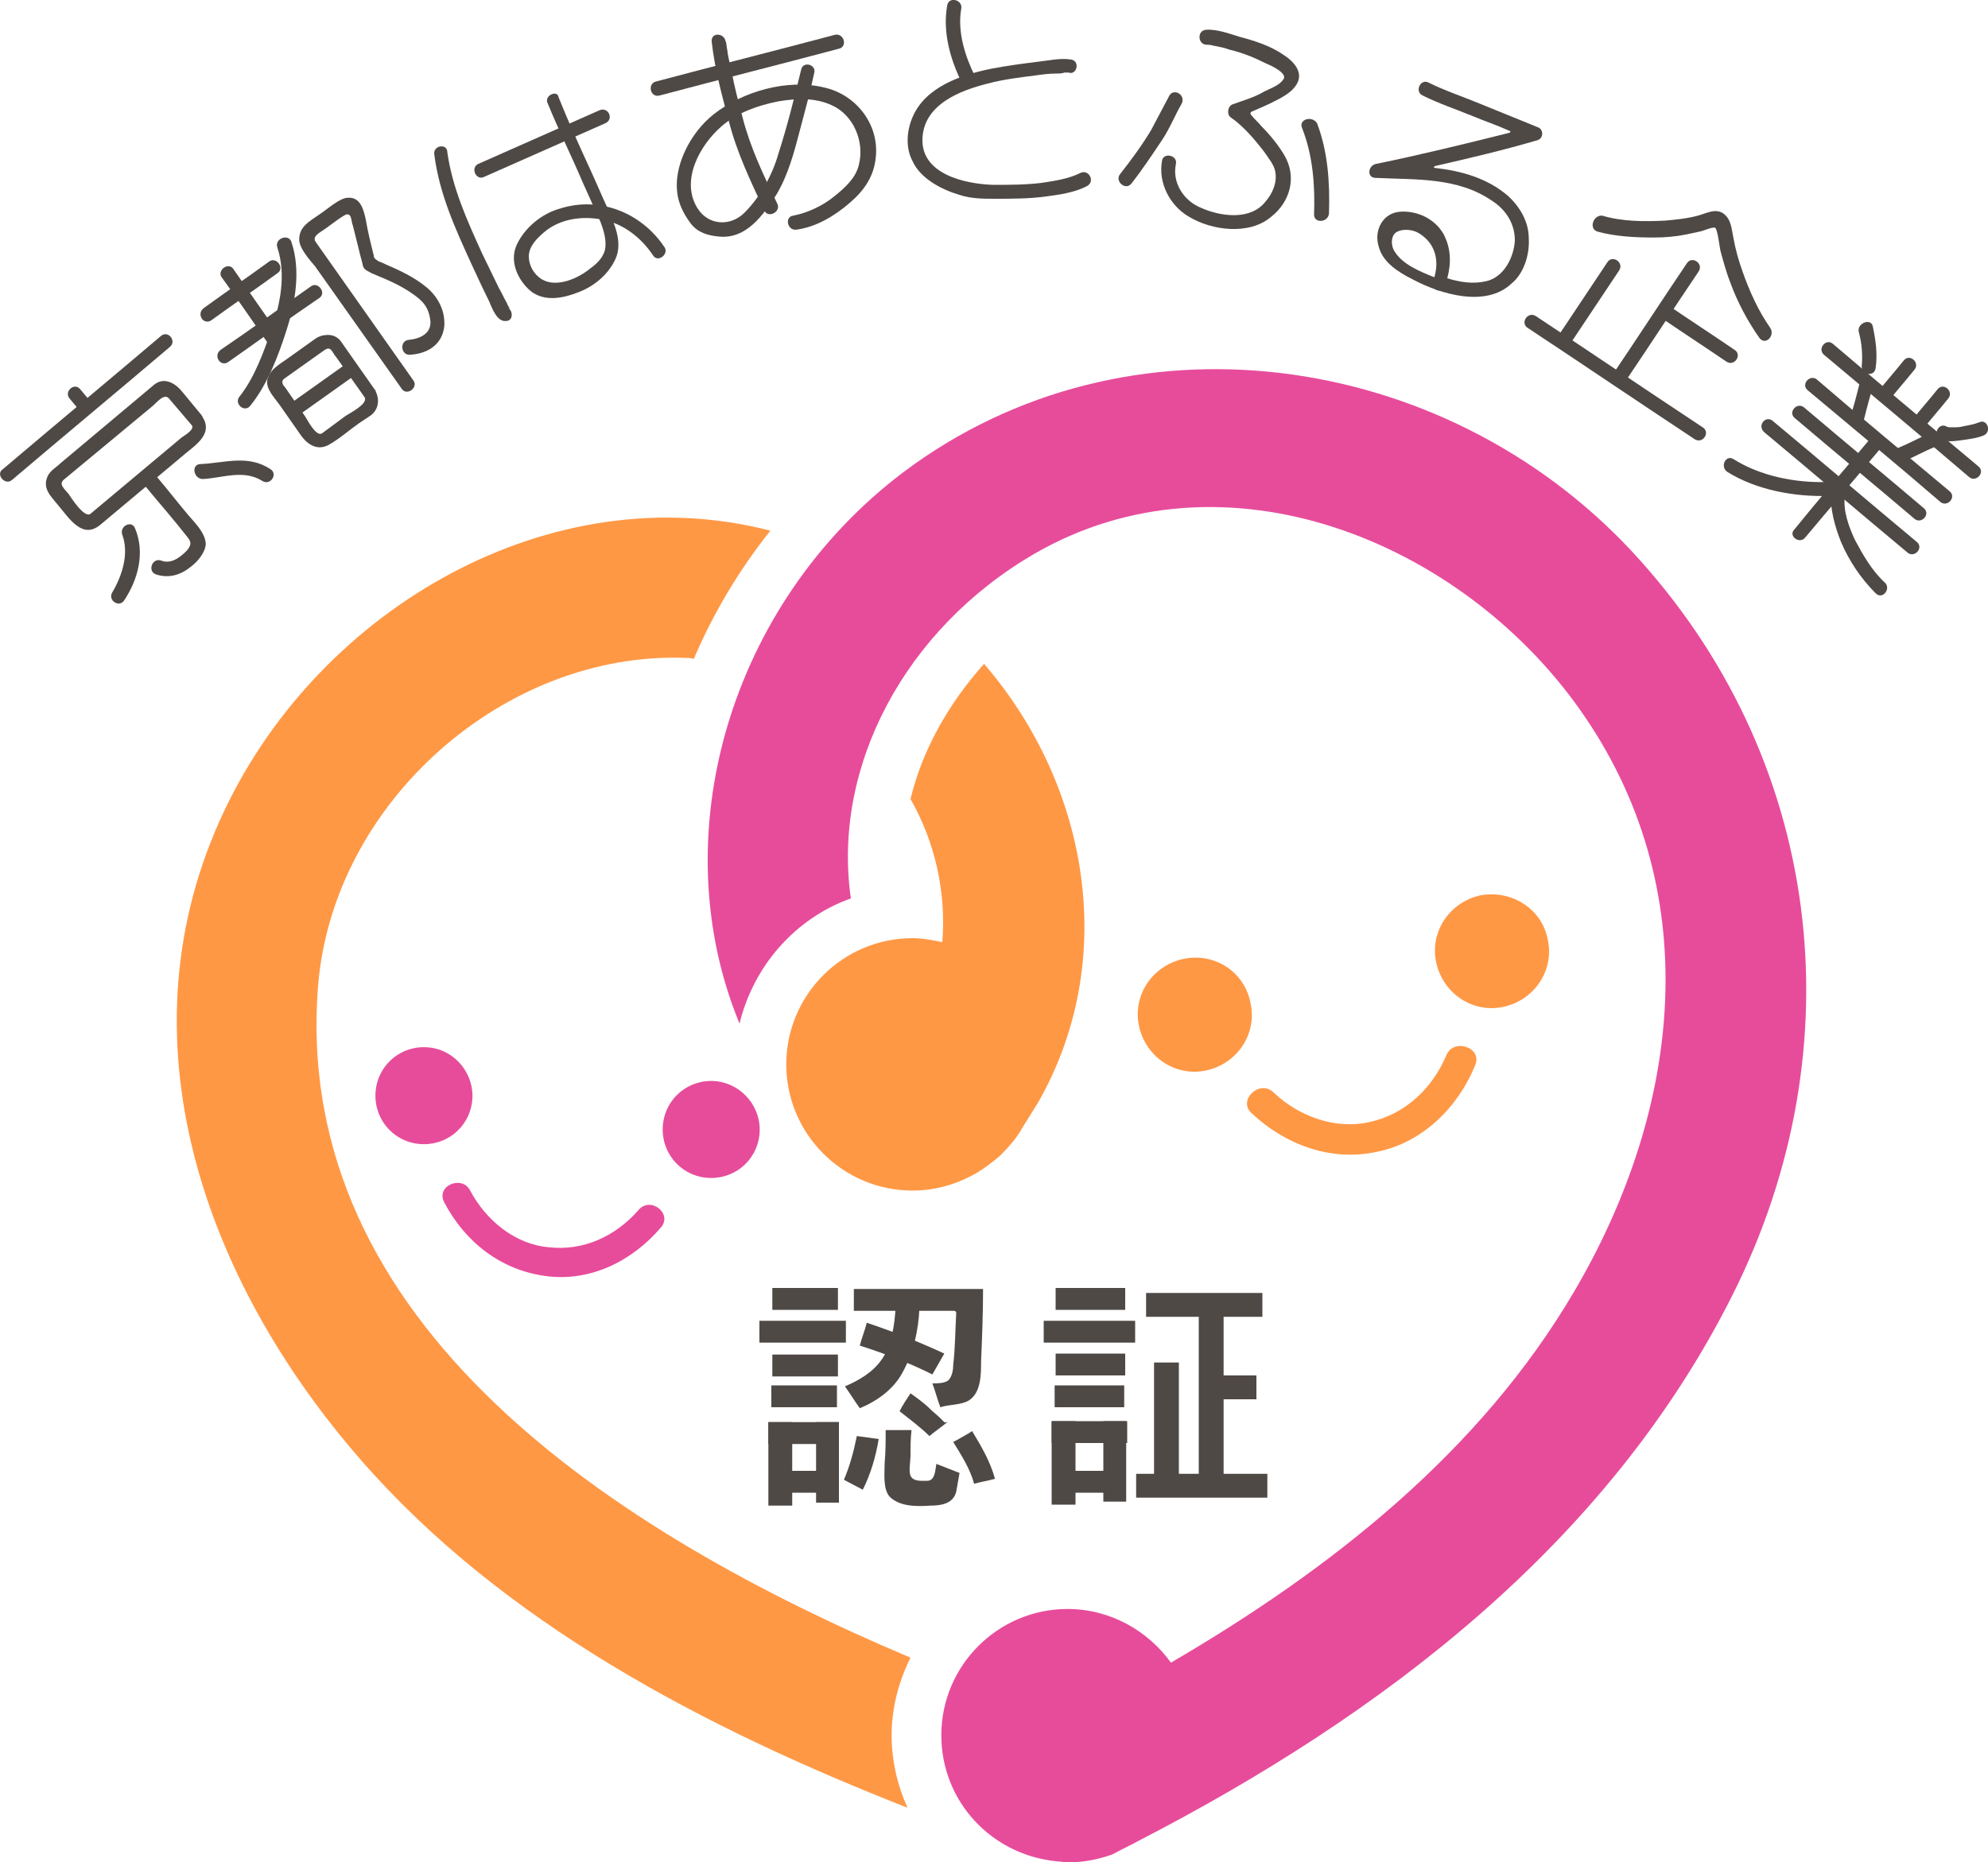 <?xml version="1.0" encoding="utf-8"?>
<!-- Generator: Adobe Illustrator 28.3.0, SVG Export Plug-In . SVG Version: 6.00 Build 0)  -->
<svg version="1.1" id="レイヤー_1" xmlns="http://www.w3.org/2000/svg" xmlns:xlink="http://www.w3.org/1999/xlink" x="0px"
	 y="0px" viewBox="0 0 200 187.4" style="enable-background:new 0 0 200 187.4;" xml:space="preserve">
<style type="text/css">
	.st0{fill:#FF9845;}
	.st1{fill:#E74C9B;}
	.st2{fill:#4F4946;}
</style>
<g>
	<path class="st0" d="M91.6,166.8C62,154.3,29.3,133.3,32,99.2c1.5-18.5,18.8-33.7,37-33c0.3,0,0.5,0,0.8,0.1c2-4.7,4.6-9,7.7-12.9
		c-22-5.7-45.2,7.7-54.9,28.1c-10.9,22.9-2,47.4,13.7,65.4c14.3,16.4,34.6,27,55,35c-1-2.2-1.6-4.7-1.6-7.3
		C89.7,171.9,90.4,169.2,91.6,166.8z"/>
	<path class="st1" d="M164.1,55.4c-18.9-20.2-50.7-24.8-73.2-7.9C73.4,60.7,66.6,84.1,74.4,103c1.4-5.8,5.6-10.6,11.2-12.6
		c-1.9-13.2,5.4-27.1,18.5-34.7c19.1-11,42.7-1.3,54.7,15.5c13,18.2,10.4,40.3-0.4,58.7c-9.5,16.2-24.5,28-40.6,37.4
		c-2.3-3.2-6.1-5.4-10.4-5.4c-7,0-12.7,5.7-12.7,12.7c0,6.7,5.1,12.1,11.7,12.7c0.3,0,0.7,0.1,1,0.1c1.6,0,3.1-0.3,4.5-0.8
		c0.9-0.5,1.8-0.9,2.7-1.4c24.4-12.6,47.1-29.8,59.7-54.9C186.9,105.2,183.4,76.1,164.1,55.4z"/>
	<path class="st0" d="M99,66.8c-3.5,3.9-6.2,8.6-7.4,13.6c2.5,4.4,3.6,9.4,3.2,14.4c-1-0.2-2-0.4-3-0.4c-7,0-12.7,5.7-12.7,12.7
		c0,7,5.7,12.7,12.7,12.7c2.4,0,4.6-0.7,6.5-1.8c0.8-0.5,1.6-1.1,2.3-1.7c0.9-0.9,1.7-1.8,2.3-2.9c0.5-0.8,1-1.6,1.5-2.4
		C112.6,96.7,109.6,79.1,99,66.8z"/>
	<path class="st0" d="M125.8,100.9c0.7,3.1-1.3,6.1-4.4,6.8c-3.1,0.7-6.1-1.3-6.8-4.4c-0.7-3.1,1.3-6.1,4.4-6.8
		C122.2,95.8,125.2,97.8,125.8,100.9z"/>
	<path class="st0" d="M155.7,94.5c0.7,3.1-1.3,6.1-4.4,6.8c-3.1,0.7-6.1-1.3-6.8-4.4c-0.7-3.1,1.3-6.1,4.4-6.8
		C152,89.5,155.1,91.4,155.7,94.5z"/>
	<path class="st0" d="M125.9,112c3.4,3.2,8,4.9,12.6,3.9c4.6-0.9,8.2-4.5,9.9-8.7c0.8-1.8-2.2-2.8-2.9-1c-1.4,3.3-4.1,5.9-7.7,6.7
		c-3.5,0.8-7.2-0.6-9.7-3C126.7,108.6,124.5,110.7,125.9,112L125.9,112z"/>
	<path class="st1" d="M47.5,110.8c-0.3,2.7-2.7,4.6-5.4,4.3c-2.7-0.3-4.6-2.7-4.3-5.4c0.3-2.7,2.7-4.6,5.4-4.3
		C45.9,105.7,47.8,108.2,47.5,110.8z"/>
	<path class="st1" d="M76.4,114.2c-0.3,2.7-2.7,4.6-5.4,4.3c-2.7-0.3-4.6-2.7-4.3-5.4c0.3-2.7,2.7-4.6,5.4-4.3
		C74.7,109.1,76.7,111.5,76.4,114.2z"/>
	<path class="st1" d="M44.7,121c2.1,4,5.7,6.8,10.2,7.4c4.5,0.6,8.7-1.5,11.6-4.9c1.2-1.4-1.1-3.2-2.3-1.7c-2.3,2.6-5.5,4.1-9,3.7
		c-3.4-0.3-6.3-2.7-7.9-5.7C46.5,118.2,43.8,119.3,44.7,121L44.7,121z"/>
	<g>
		<path class="st2" d="M43.7,15.6c0.5,3.9,2.1,7.4,3.7,10.9c0.6,1.3,1.2,2.6,1.8,3.8c0.3,0.7,0.8,2.1,1.7,2c0.9,0,0.7-1.5-0.2-1.4
			c0.6,0,0.7,0.4,0.5,0c0,0-0.2-0.3-0.2-0.4c-0.3-0.5-0.5-1-0.8-1.5c-0.6-1.2-1.1-2.3-1.7-3.5c-1.5-3.3-3-6.6-3.5-10.2
			C45,14.4,43.5,14.6,43.7,15.6L43.7,15.6z"/>
		<path class="st2" d="M48.7,17.8c4.1-1.8,8.1-3.6,12.2-5.4c0.9-0.4,0.3-1.7-0.6-1.3c-4.1,1.8-8.1,3.6-12.2,5.4
			C47.3,16.9,47.9,18.2,48.7,17.8L48.7,17.8z"/>
		<path class="st2" d="M55.1,10.4c1.1,2.7,2.4,5.3,3.5,7.9c0.6,1.3,1.2,2.7,1.8,4c0.3,0.8,0.6,1.7,0.5,2.6c-0.1,0.9-0.8,1.6-1.5,2.1
			c-1.2,1-3.4,2-4.9,1.1c-0.8-0.5-1.3-1.4-1.3-2.3c0-1,0.8-1.8,1.5-2.4c1.6-1.4,3.9-1.7,5.9-1.3c2.1,0.4,3.9,1.8,5.1,3.6
			c0.5,0.8,1.7-0.2,1.1-0.9c-2.3-3.4-6.5-5.1-10.5-3.8c-1.8,0.5-3.5,1.9-4.3,3.6c-0.8,1.7,0.1,3.6,1.4,4.7c1.4,1.1,3.3,0.7,4.8,0.1
			c1.6-0.6,3-1.8,3.7-3.3c0.8-1.7-0.1-3.6-0.8-5.2c-0.6-1.3-1.1-2.5-1.7-3.8c-1.1-2.4-2.2-4.8-3.2-7.3C56.1,9,54.7,9.6,55.1,10.4
			L55.1,10.4z"/>
	</g>
	<g>
		<path class="st2" d="M66.4,9.6c6-1.6,12-3.1,18-4.7c0.9-0.2,0.5-1.6-0.4-1.4c-6,1.6-12,3.1-18,4.7C65.1,8.4,65.4,9.9,66.4,9.6
			L66.4,9.6z"/>
		<path class="st2" d="M71.6,4.2c0.3,2.7,1,5.3,1.7,7.9c0.8,3.2,2.2,6.1,3.6,9.1c0.4,0.8,1.7,0.1,1.3-0.7c-1.4-2.9-2.7-5.6-3.5-8.7
			c-0.4-1.5-0.8-3-1.1-4.6c-0.1-0.6-0.3-1.2-0.4-1.9c0-0.2-0.1-0.5-0.1-0.7C73.1,4.5,73,4,73,4.2C72.9,3.3,71.5,3.2,71.6,4.2
			L71.6,4.2z"/>
		<path class="st2" d="M80.6,7c-0.7,2.9-1.4,5.7-2.3,8.5c-0.6,2.1-1.8,4.3-3.4,5.9c-1.4,1.4-3.6,1.3-4.7-0.4
			c-1.8-2.8,0.2-6.4,2.4-8.3c1.6-1.4,3.7-2.1,5.7-2.5c1.8-0.3,3.7-0.4,5.4,0.4c2.2,1,3.3,3.7,2.7,6c-0.3,1.3-1.4,2.3-2.4,3.1
			c-1.2,1-2.7,1.7-4.2,2c-0.9,0.1-0.6,1.6,0.4,1.4c2-0.3,3.8-1.4,5.3-2.7c1.4-1.2,2.4-2.6,2.6-4.5c0.4-3.4-2-6.4-5.2-7.1
			c-3.7-0.9-8.2,0.4-11.1,2.7c-2.3,1.8-4.2,5.3-3.6,8.3c0.2,1,0.7,1.9,1.3,2.7c0.7,0.9,1.7,1.2,2.8,1.3c2.8,0.3,4.5-2.2,5.8-4.2
			c1.2-2,1.8-4.3,2.4-6.6c0.5-1.9,1-3.7,1.4-5.6C82.2,6.5,80.8,6.1,80.6,7L80.6,7z"/>
	</g>
	<g>
		<path class="st2" d="M107.8,6c-1.1-0.2-2.3,0.1-3.3,0.2c-1.6,0.2-3.1,0.4-4.7,0.7c-3,0.6-6.7,1.8-8,4.9c-0.6,1.4-0.7,3.1,0,4.4
			c0.8,1.8,3,2.9,4.7,3.4c1.2,0.4,2.4,0.4,3.6,0.4c1.6,0,3.3,0,4.9-0.2c1.5-0.2,3.1-0.4,4.4-1.1c0.8-0.5,0.1-1.7-0.7-1.3
			c-1.2,0.6-2.6,0.8-3.9,1c-1.6,0.2-3.3,0.2-4.9,0.2c-2.9-0.1-7.2-1.1-7.1-4.6c0.1-3.5,3.8-4.9,6.6-5.6c1.5-0.4,3.1-0.6,4.7-0.8
			c0.7-0.1,1.4-0.2,2.2-0.2c0.3,0,0.5,0,0.8-0.1c0.1,0,0.6,0,0.4,0C108.3,7.6,108.7,6.2,107.8,6L107.8,6z"/>
		<path class="st2" d="M95.3,0.5c-0.5,2.7,0.3,5.5,1.5,7.9c0.4,0.8,1.7,0.1,1.3-0.7c-1-2-1.8-4.5-1.4-6.8C96.9,0,95.5-0.4,95.3,0.5
			L95.3,0.5z"/>
	</g>
	<g>
		<path class="st2" d="M117.6,9.7c-0.6,1.1-1.2,2.3-1.8,3.4c-0.9,1.5-2,3-3.1,4.4c-0.6,0.7,0.5,1.7,1.1,1c1.1-1.4,2.1-2.9,3.1-4.4
			c0.8-1.2,1.3-2.5,2-3.7C119.3,9.5,118,8.8,117.6,9.7L117.6,9.7z"/>
		<path class="st2" d="M131,12.9c1.1,2.8,1.3,5.8,1.2,8.7c0,0.9,1.4,0.8,1.5-0.1c0.1-3.1-0.1-6.2-1.2-9.1
			C132,11.6,130.6,12,131,12.9L131,12.9z"/>
		<path class="st2" d="M129.2,15.6c-0.6-1-1.4-2-2.3-2.9c-0.3-0.4-0.7-0.7-1-1.1c-0.1-0.1-0.2-0.3,0.1-0.4c0.7-0.3,1.4-0.6,2-0.9
			c0.8-0.4,1.8-0.9,2.3-1.6c1-1.3-0.1-2.5-1.2-3.2c-1.3-0.9-2.9-1.4-4.4-1.8c-1-0.3-2.3-0.8-3.4-0.7c-0.9,0.1-0.8,1.5,0.1,1.5
			c0.1,0,0.4,0,0.7,0.1c0.5,0.1,1.1,0.2,1.6,0.4c1.3,0.3,2.5,0.8,3.7,1.4c0.5,0.2,2.2,1,1.7,1.6c-0.4,0.6-1.3,0.9-1.9,1.2
			c-1,0.6-2.1,0.9-3.2,1.3c-0.5,0.2-0.6,1-0.2,1.3c1.3,0.9,2.4,2.2,3.4,3.5c0.4,0.6,1,1.3,1.1,2c0.2,1.1-0.3,2.2-1,3
			c-1.5,1.9-4.5,1.5-6.5,0.6c-1.7-0.7-2.9-2.5-2.5-4.4c0.2-0.9-1.3-1.2-1.4-0.3c-0.4,2.2,0.8,4.5,2.7,5.6c2.3,1.4,6.1,1.9,8.3,0
			C129.8,20.3,130.5,17.8,129.2,15.6z"/>
	</g>
	<g>
		<path class="st2" d="M160.7,23.3c1.8,0.5,3.8,0.6,5.7,0.6c1.1,0,2.2-0.1,3.2-0.3c0.5-0.1,0.9-0.2,1.4-0.3c0.5-0.1,1-0.4,1.5-0.4
			c0.3,0,0.5,2.1,0.6,2.4c0.3,1.1,0.6,2.2,1,3.2c0.7,1.9,1.7,3.8,2.9,5.5c0.6,0.8,1.6-0.2,1.1-1c-1.2-1.7-2.1-3.7-2.8-5.7
			c-0.4-1.1-0.7-2.2-0.9-3.3c-0.2-0.9-0.2-1.9-1-2.5c-0.8-0.6-1.8,0-2.6,0.2c-1.1,0.3-2.2,0.4-3.3,0.5c-2.1,0.1-4.3,0.1-6.3-0.5
			C160.3,21.6,159.8,23,160.7,23.3L160.7,23.3z"/>
		<path class="st2" d="M153.7,33c5.6,3.7,11.2,7.5,16.8,11.2c0.8,0.5,1.6-0.7,0.8-1.2c-5.6-3.7-11.2-7.5-16.8-11.2
			C153.7,31.3,152.9,32.5,153.7,33L153.7,33z"/>
		<path class="st2" d="M167,31.9c2.2,1.5,4.5,3,6.7,4.5c0.8,0.5,1.6-0.7,0.8-1.2c-2.2-1.5-4.5-3-6.7-4.5
			C167,30.2,166.2,31.4,167,31.9L167,31.9z"/>
		<path class="st2" d="M163.5,38.4c2.5-3.7,4.9-7.4,7.4-11.1c0.5-0.8-0.7-1.6-1.2-0.8c-2.5,3.7-4.9,7.4-7.4,11.1
			C161.8,38.4,163,39.2,163.5,38.4L163.5,38.4z"/>
		<path class="st2" d="M158.1,34.4c1.6-2.4,3.2-4.8,4.8-7.2c0.5-0.8-0.7-1.6-1.2-0.8c-1.6,2.4-3.2,4.8-4.8,7.2
			C156.3,34.4,157.5,35.2,158.1,34.4L158.1,34.4z"/>
	</g>
	<g>
		<path class="st2" d="M177.5,43.5c4.8,4,9.6,8.1,14.4,12.1c0.7,0.6,1.7-0.5,0.9-1.1c-4.8-4-9.6-8.1-14.4-12.1
			C177.7,41.7,176.7,42.8,177.5,43.5L177.5,43.5z"/>
		<path class="st2" d="M180.6,42.1c4,3.4,8,6.7,12,10.1c0.7,0.6,1.7-0.5,0.9-1.1c-4-3.4-8-6.7-12-10.1
			C180.8,40.4,179.8,41.5,180.6,42.1L180.6,42.1z"/>
		<path class="st2" d="M183.5,35.7c4.9,4.1,9.8,8.2,14.6,12.3c0.7,0.6,1.7-0.5,0.9-1.1c-4.9-4.1-9.8-8.2-14.6-12.3
			C183.7,34,182.8,35.1,183.5,35.7L183.5,35.7z"/>
		<path class="st2" d="M181.9,39.3c4.4,3.7,8.9,7.4,13.3,11.2c0.7,0.6,1.7-0.5,0.9-1.1c-4.4-3.7-8.9-7.4-13.3-11.2
			C182.1,37.6,181.1,38.7,181.9,39.3L181.9,39.3z"/>
		<path class="st2" d="M190.2,40.1c0.8-1,1.6-1.9,2.4-2.9c0.6-0.7-0.5-1.7-1.1-0.9c-0.8,1-1.6,1.9-2.4,2.9
			C188.5,39.9,189.6,40.8,190.2,40.1L190.2,40.1z"/>
		<path class="st2" d="M193.6,43c0.8-1,1.6-1.9,2.4-2.9c0.6-0.7-0.5-1.7-1.1-0.9c-0.8,1-1.6,1.9-2.4,2.9
			C191.9,42.8,193,43.7,193.6,43L193.6,43z"/>
		<path class="st2" d="M181.6,54.1c2.5-3,5.1-6,7.6-9c0.6-0.7-0.5-1.7-1.1-0.9c-2.5,3-5.1,6-7.6,9.1C179.9,53.9,181,54.8,181.6,54.1
			L181.6,54.1z"/>
		<path class="st2" d="M187.5,42.3c0.3-1.2,0.6-2.4,1-3.6c0.2-0.9-1.2-1.1-1.4-0.2c-0.3,1.2-0.6,2.4-1,3.6
			C185.9,43,187.3,43.2,187.5,42.3L187.5,42.3z"/>
		<path class="st2" d="M191.4,46.5c1.1-0.5,2.2-1.1,3.4-1.6c0.8-0.4,0.4-1.8-0.5-1.4c-1.1,0.5-2.2,1.1-3.4,1.6
			C190,45.5,190.5,46.9,191.4,46.5L191.4,46.5z"/>
		<path class="st2" d="M187,33.4c0.3,1.1,0.4,2.3,0.3,3.4c-0.1,0.9,1.3,1.2,1.4,0.2c0.2-1.4,0-2.8-0.3-4.2
			C188.2,32,186.8,32.5,187,33.4L187,33.4z"/>
		<path class="st2" d="M199.1,42.5c-0.5,0.2-1.1,0.3-1.6,0.4c-0.4,0.1-0.7,0.1-1.1,0.1c-0.2,0-0.5,0-0.6-0.1
			c-0.8-0.4-1.4,0.9-0.6,1.3c0.6,0.3,1.4,0.2,2.1,0.1c0.7-0.1,1.6-0.2,2.3-0.5C200.4,43.4,199.9,42.1,199.1,42.5L199.1,42.5z"/>
		<path class="st2" d="M183.8,48.5c-3.2,0.1-6.7-0.6-9.4-2.3c-0.8-0.5-1.4,0.8-0.6,1.3c2.9,1.8,6.7,2.5,10.1,2.4
			C184.8,50,184.7,48.5,183.8,48.5L183.8,48.5z"/>
		<path class="st2" d="M184.2,49.6c-0.1,1.6,0.4,3.4,1,4.9c0.8,1.9,2,3.7,3.5,5.2c0.7,0.7,1.6-0.5,0.9-1.1c-1.3-1.2-2.2-2.8-3-4.3
			c-0.6-1.3-1.2-2.9-1-4.4C185.7,48.9,184.3,48.7,184.2,49.6L184.2,49.6z"/>
	</g>
	<g>
		<path class="st2" d="M1.2,48.3c5.3-4.5,10.6-8.9,15.9-13.4c0.7-0.6-0.2-1.7-0.9-1.1c-5.3,4.5-10.6,8.9-15.9,13.4
			C-0.5,47.7,0.5,48.9,1.2,48.3L1.2,48.3z"/>
		<path class="st2" d="M14.6,48.9c1.4,1.7,2.9,3.4,4.3,5.2c0.4,0.5,0.3,0.8-0.1,1.3c-0.7,0.7-1.6,1.4-2.6,1
			c-0.9-0.3-1.4,1.1-0.5,1.4c1.2,0.4,2.4,0.1,3.4-0.7c0.7-0.5,1.5-1.4,1.6-2.3c0-1.1-1-2.1-1.7-2.9c-1.1-1.3-2.1-2.6-3.2-3.9
			C15.1,47.3,14,48.2,14.6,48.9L14.6,48.9z"/>
		<path class="st2" d="M12.3,53.8c0.7,1.9,0,4.1-1,5.8c-0.5,0.8,0.7,1.6,1.2,0.8c1.4-2.1,2.1-4.8,1.1-7.2
			C13.3,52.3,12,52.9,12.3,53.8L12.3,53.8z"/>
		<path class="st2" d="M20.4,48.2c2-0.1,4.1-1,6,0.2c0.8,0.5,1.6-0.7,0.8-1.2c-2.3-1.5-4.6-0.6-7.1-0.5
			C19.2,46.8,19.5,48.2,20.4,48.2L20.4,48.2z"/>
		<path class="st2" d="M15.4,38.8l-9.3,7.8c-0.4,0.4-1,0.7-1.3,1.3c-0.6,1.3,0.4,2.1,1.1,3c1.1,1.3,2.4,3.4,4.2,1.9l8.6-7.2
			c1.1-0.9,2.7-2,1.7-3.6c0-0.1-0.1-0.1-0.1-0.2l-1.9-2.3C17.7,38.6,16.5,37.8,15.4,38.8z M18.3,44l-9.2,7.7c-0.6,0.5-2-1.7-2.2-2
			c-0.4-0.5-1.1-1-0.4-1.5l8.8-7.3c0.4-0.3,1.2-1.4,1.7-0.8l2.3,2.7C19.6,43.2,18.6,43.8,18.3,44z"/>
		<path class="st2" d="M7,40.1l1,1.2l1.1-0.9l-1-1.2C7.5,38.4,6.4,39.4,7,40.1z"/>
	</g>
	<g>
		<path class="st2" d="M27.9,24.9c0.9,2.7,0.3,5.7-0.6,8.3c-0.8,2.3-1.7,4.8-3.2,6.7c-0.6,0.7,0.5,1.7,1.1,0.9
			c1.7-2.1,2.8-5,3.6-7.5c0.9-2.8,1.5-6.1,0.5-9C29,23.5,27.6,24,27.9,24.9L27.9,24.9z"/>
		<path class="st2" d="M23,36.4c3-2.1,6-4.3,9.1-6.4c0.8-0.5-0.1-1.7-0.8-1.2c-3,2.1-6,4.3-9.1,6.4C21.4,35.8,22.2,37,23,36.4
			L23,36.4z"/>
		<path class="st2" d="M21.3,32.2c2.2-1.6,4.4-3.1,6.6-4.7c0.8-0.5-0.1-1.7-0.8-1.2c-2.2,1.6-4.4,3.1-6.6,4.7
			C19.7,31.6,20.5,32.8,21.3,32.2L21.3,32.2z"/>
		<path class="st2" d="M28.2,33.8c-1.6-2.2-3.1-4.4-4.7-6.7c-0.5-0.8-1.7,0.1-1.2,0.8c1.6,2.2,3.1,4.4,4.7,6.7
			C27.6,35.4,28.8,34.6,28.2,33.8L28.2,33.8z"/>
		<path class="st2" d="M30.3,41.6c1.7-1.2,3.5-2.5,5.2-3.7c0.8-0.5-0.1-1.7-0.8-1.2c-1.7,1.2-3.5,2.5-5.2,3.7
			C28.7,40.9,29.5,42.1,30.3,41.6L30.3,41.6z"/>
		<path class="st2" d="M42.9,28.9c-1.2-1-2.7-1.7-4.1-2.3c-0.2-0.1-0.4-0.2-0.7-0.3c-0.3-0.2-0.5-0.3-0.5-0.6
			c-0.3-1.2-0.6-2.4-0.8-3.6c-0.2-0.9-0.5-2.3-1.8-2.2c-0.8,0-2,1.1-2.9,1.7c-1,0.7-2,1.2-2,2.5c0,0.9,1.1,2.1,1.6,2.7l8.7,12.3
			c0.5,0.8,1.7-0.1,1.2-0.8l-9.8-13.9c-0.5-0.6,0.4-1,0.8-1.3c0.2-0.1,1.3-1,2-1.4c0.3-0.2,0.6-0.2,0.7,0.2c0.1,0.3,0.1,0.6,0.2,0.8
			c0.2,0.8,0.4,1.6,0.6,2.4c0.1,0.5,0.3,1.1,0.4,1.6c0.1,0.5,0.6,0.6,0.9,0.8c1.7,0.7,3.4,1.4,4.8,2.6c0.7,0.6,1,1.3,1.1,2.2
			c0.1,1.3-1.1,1.8-2.2,1.9c-0.9,0.1-0.8,1.5,0.1,1.5c1.8-0.1,3.3-1,3.5-2.9C44.8,31.2,44,29.8,42.9,28.9z"/>
		<path class="st2" d="M33,33.7c-0.4,0-0.9,0.1-1.3,0.4l-2.8,2c-0.7,0.5-1.6,1-1.9,1.8c0,0.1-0.1,0.2-0.1,0.3
			c-0.2,0.9,0.7,1.8,1.2,2.5l2.1,3c0.6,0.9,1.6,1.7,2.8,1.1c1.1-0.6,2.1-1.5,3.1-2.2l1.2-0.8c0.8-0.6,0.9-1.6,0.5-2.4
			c0-0.1,0-0.1-0.1-0.2l-3.3-4.7C34.1,34,33.6,33.7,33,33.7z M34.7,41.9l-2.3,1.7c-0.6,0.4-1.5-1.4-1.7-1.7l-2-2.9
			c-0.2-0.2-0.5-0.6-0.1-0.9l3.8-2.7c0.3-0.2,0.6-0.5,0.9-0.2c0.2,0.2,0.3,0.5,0.5,0.7l2.9,4.1C37,40.7,35.1,41.6,34.7,41.9z"/>
	</g>
	<g>
		<path class="st2" d="M144.2,27.9c0,0.1-0.1,0.2-0.1,0.3c-0.3,0.9,1,1.5,1.3,0.6c0-0.1,0.1-0.3,0.1-0.4c-0.4-0.1-0.8-0.3-1.2-0.4
			C144.3,27.9,144.3,27.9,144.2,27.9z"/>
		<path class="st2" d="M153.8,24c0-1.7-0.9-3.2-2.1-4.3c-2.1-1.8-4.7-2.5-7.3-2.8c-0.2,0-0.2-0.1,0-0.2c3.5-0.8,6.9-1.6,10.3-2.6
			c0.6-0.2,0.6-1.1,0-1.3c-2-0.8-3.9-1.6-5.9-2.4c-1.7-0.7-3.5-1.3-5.1-2.1c-0.8-0.4-1.4,0.9-0.6,1.3c1.6,0.8,3.4,1.4,5.1,2.1
			c1.2,0.5,2.4,0.9,3.5,1.4c0.3,0.1,0.4,0.2,0,0.3c-4.4,1.1-8.9,2.2-13.3,3.1c-0.8,0.2-0.9,1.4,0,1.4c4,0.2,8.2-0.1,11.7,2.3
			c1.4,0.9,2.3,2.3,2.3,4c-0.1,1.7-1.1,3.7-2.9,4.1c-1.3,0.3-2.6,0.1-3.9-0.3c0.4-1.5,0.4-3-0.4-4.5c-0.9-1.5-2.6-2.3-4.3-2.2
			c-1.8,0.1-2.7,1.9-2.2,3.5c0.4,1.6,2,2.6,3.4,3.3c2.8,1.5,7.4,2.9,10,0.4C153.2,27.6,153.9,25.8,153.8,24z M140.3,25.3
			c-0.4-0.6-0.4-1.7,0.3-2c0.6-0.3,1.6-0.2,2.2,0.2c1.6,1,2,2.7,1.5,4.4C142.8,27.3,141.1,26.6,140.3,25.3z"/>
	</g>
	<path class="st2" d="M97.8,144c-0.6,0.4-1.2,0.7-1.9,1.1c0.8,1.3,1.7,2.7,2.1,4.2c0.7-0.2,1.4-0.3,2.1-0.5
		C99.6,147,98.7,145.5,97.8,144z"/>
	<path class="st2" d="M97.5,140.9c1.2-0.8,1.2-2.6,1.2-3.9c0.1-2.4,0.2-4.9,0.2-7.3c-4.3,0-8.6,0-13,0c0,0.7,0,1.4,0,2.2
		c3.4,0,6.8,0,10.1,0c0.1,0,0.2,0.1,0.2,0.2c-0.1,1.7-0.1,3.5-0.3,5.2c0,0.5-0.1,1.2-0.5,1.6c-0.4,0.3-1.1,0.3-1.6,0.3
		c0.3,0.8,0.5,1.6,0.8,2.4C95.5,141.3,96.7,141.4,97.5,140.9z"/>
	<path class="st2" d="M87.2,133.1c-0.2,0.8-0.5,1.5-0.7,2.3c2.5,0.8,4.9,1.7,7.3,2.9c0.4-0.7,0.8-1.4,1.2-2.1
		C92.4,135,89.9,134,87.2,133.1z"/>
	<path class="st2" d="M95,143.1c-0.1-0.1-0.3-0.3-0.4-0.4c-0.3-0.3-0.7-0.6-1-0.9c-0.6-0.6-1.3-1.1-2-1.6c-0.4,0.6-0.8,1.2-1.1,1.8
		c1,0.8,2.1,1.6,3,2.5c0.6-0.5,1.2-0.9,1.8-1.4C95.4,143,95.1,143.2,95,143.1z"/>
	<path class="st2" d="M93.3,149c-0.6,0-1.4,0.1-1.7-0.5c-0.2-0.5,0-1.5,0-2c0-0.9,0-1.7,0.1-2.6c-0.9,0-1.7,0-2.6,0
		c0,1.1,0,2.2-0.1,3.3c0,1-0.2,2.6,0.5,3.4c1,1,2.7,1,4.1,0.9c1.1,0,2.3-0.2,2.6-1.4c0.1-0.6,0.2-1.1,0.3-1.7c0-0.3,0.2-0.1,0-0.2
		c-0.8-0.3-1.5-0.6-2.3-0.9C94.1,147.8,94.1,149,93.3,149z"/>
	<path class="st2" d="M88.4,144.8c-0.7-0.1-1.4-0.2-2.2-0.3c-0.3,1.5-0.7,3-1.3,4.4c0.6,0.3,1.3,0.7,1.9,1
		C87.6,148.3,88.1,146.6,88.4,144.8z"/>
	<path class="st2" d="M77.7,129.6c0,0.7,0,1.4,0,2.2c2.2,0,4.4,0,6.6,0c0-0.7,0-1.4,0-2.2C82.1,129.6,79.9,129.6,77.7,129.6z"/>
	<path class="st2" d="M82.1,143.1c0,2.7,0,5.4,0,8.1c0.8,0,1.5,0,2.3,0c0-2.7,0-5.4,0-8.1C83.6,143.1,82.9,143.1,82.1,143.1z"/>
	<path class="st2" d="M77.3,143.1c0,2.8,0,5.6,0,8.4c0.8,0,1.6,0,2.4,0c0-2.8,0-5.6,0-8.4C78.9,143.1,78.1,143.1,77.3,143.1z"/>
	<path class="st2" d="M77.6,139.4c0,0.7,0,1.4,0,2.2c2.2,0,4.4,0,6.6,0c0-0.7,0-1.4,0-2.2C82,139.4,79.8,139.4,77.6,139.4z"/>
	<path class="st2" d="M77.7,136.3c0,0.7,0,1.4,0,2.2c2.2,0,4.4,0,6.6,0c0-0.7,0-1.4,0-2.2C82.1,136.3,79.9,136.3,77.7,136.3z"/>
	<path class="st2" d="M76.4,132.9c0,0.7,0,1.4,0,2.2c2.9,0,5.8,0,8.7,0c0-0.7,0-1.4,0-2.2C82.2,132.9,79.3,132.9,76.4,132.9z"/>
	<path class="st2" d="M90.8,138.1c1.1-2,1.6-4.2,1.7-6.5c-0.8,0-1.6,0-2.4,0c-0.1,1.7-0.4,3.8-1.4,5.2c-0.9,1.3-2.3,2.1-3.7,2.7
		c0.5,0.7,1,1.5,1.5,2.2C88.2,141,89.9,139.8,90.8,138.1z"/>
	<path class="st2" d="M77.3,143.1c0,0.7,0,1.4,0,2.2c2.4,0,4.8,0,7.1,0c0-0.7,0-1.4,0-2.2C82,143.1,79.6,143.1,77.3,143.1z"/>
	<path class="st2" d="M77.6,148c0,0.7,0,1.4,0,2.2c2.2,0,4.4,0,6.6,0c0-0.7,0-1.4,0-2.2C82,148,79.8,148,77.6,148z"/>
	<path class="st2" d="M106.2,129.6c0,0.7,0,1.4,0,2.2c2.3,0,4.7,0,7,0c0-0.7,0-1.4,0-2.2C110.9,129.6,108.5,129.6,106.2,129.6z"/>
	<path class="st2" d="M111,143c0,2.7,0,5.4,0,8.1c0.8,0,1.5,0,2.3,0c0-2.7,0-5.4,0-8.1C112.6,143,111.8,143,111,143z"/>
	<path class="st2" d="M105.8,143c0,2.8,0,5.6,0,8.4c0.8,0,1.6,0,2.4,0c0-2.8,0-5.6,0-8.4C107.4,143,106.6,143,105.8,143z"/>
	<path class="st2" d="M106.1,139.4c0,0.7,0,1.4,0,2.2c2.3,0,4.7,0,7,0c0-0.7,0-1.4,0-2.2C110.8,139.4,108.5,139.4,106.1,139.4z"/>
	<path class="st2" d="M106.2,136.2c0,0.7,0,1.4,0,2.2c2.3,0,4.7,0,7,0c0-0.7,0-1.4,0-2.2C110.9,136.2,108.5,136.2,106.2,136.2z"/>
	<path class="st2" d="M105,132.9c0,0.7,0,1.4,0,2.2c3.1,0,6.1,0,9.2,0c0-0.7,0-1.4,0-2.2C111.1,132.9,108.1,132.9,105,132.9z"/>
	<path class="st2" d="M105.8,143c0,0.7,0,1.4,0,2.2c2.5,0,5,0,7.6,0c0-0.7,0-1.4,0-2.2C110.8,143,108.3,143,105.8,143z"/>
	<path class="st2" d="M106.1,148c0,0.7,0,1.4,0,2.2c2.3,0,4.7,0,7,0c0-0.7,0-1.4,0-2.2C110.8,148,108.5,148,106.1,148z"/>
	<path class="st2" d="M114.3,148.3c0,0.8,0,1.6,0,2.4c4.4,0,8.8,0,13.2,0c0-0.8,0-1.6,0-2.4C123.1,148.3,118.7,148.3,114.3,148.3z"
		/>
	<path class="st2" d="M115.3,130.1c0,0.8,0,1.6,0,2.4c3.9,0,7.8,0,11.7,0c0-0.8,0-1.6,0-2.4C123.1,130.1,119.2,130.1,115.3,130.1z"
		/>
	<path class="st2" d="M121,138.4c0,0.8,0,1.6,0,2.4c1.8,0,3.6,0,5.4,0c0-0.8,0-1.6,0-2.4C124.6,138.4,122.8,138.4,121,138.4z"/>
	<path class="st2" d="M120.6,148.9c0.8,0,1.7,0,2.5,0c0-5.6,0-11.2,0-16.8c-0.8,0-1.7,0-2.5,0C120.6,137.7,120.6,143.3,120.6,148.9z
		"/>
	<path class="st2" d="M116.1,150.2c0.8,0,1.6,0,2.5,0c0-4.4,0-8.7,0-13.1c-0.8,0-1.6,0-2.5,0C116.1,141.5,116.1,145.9,116.1,150.2z"
		/>
</g>
</svg>
